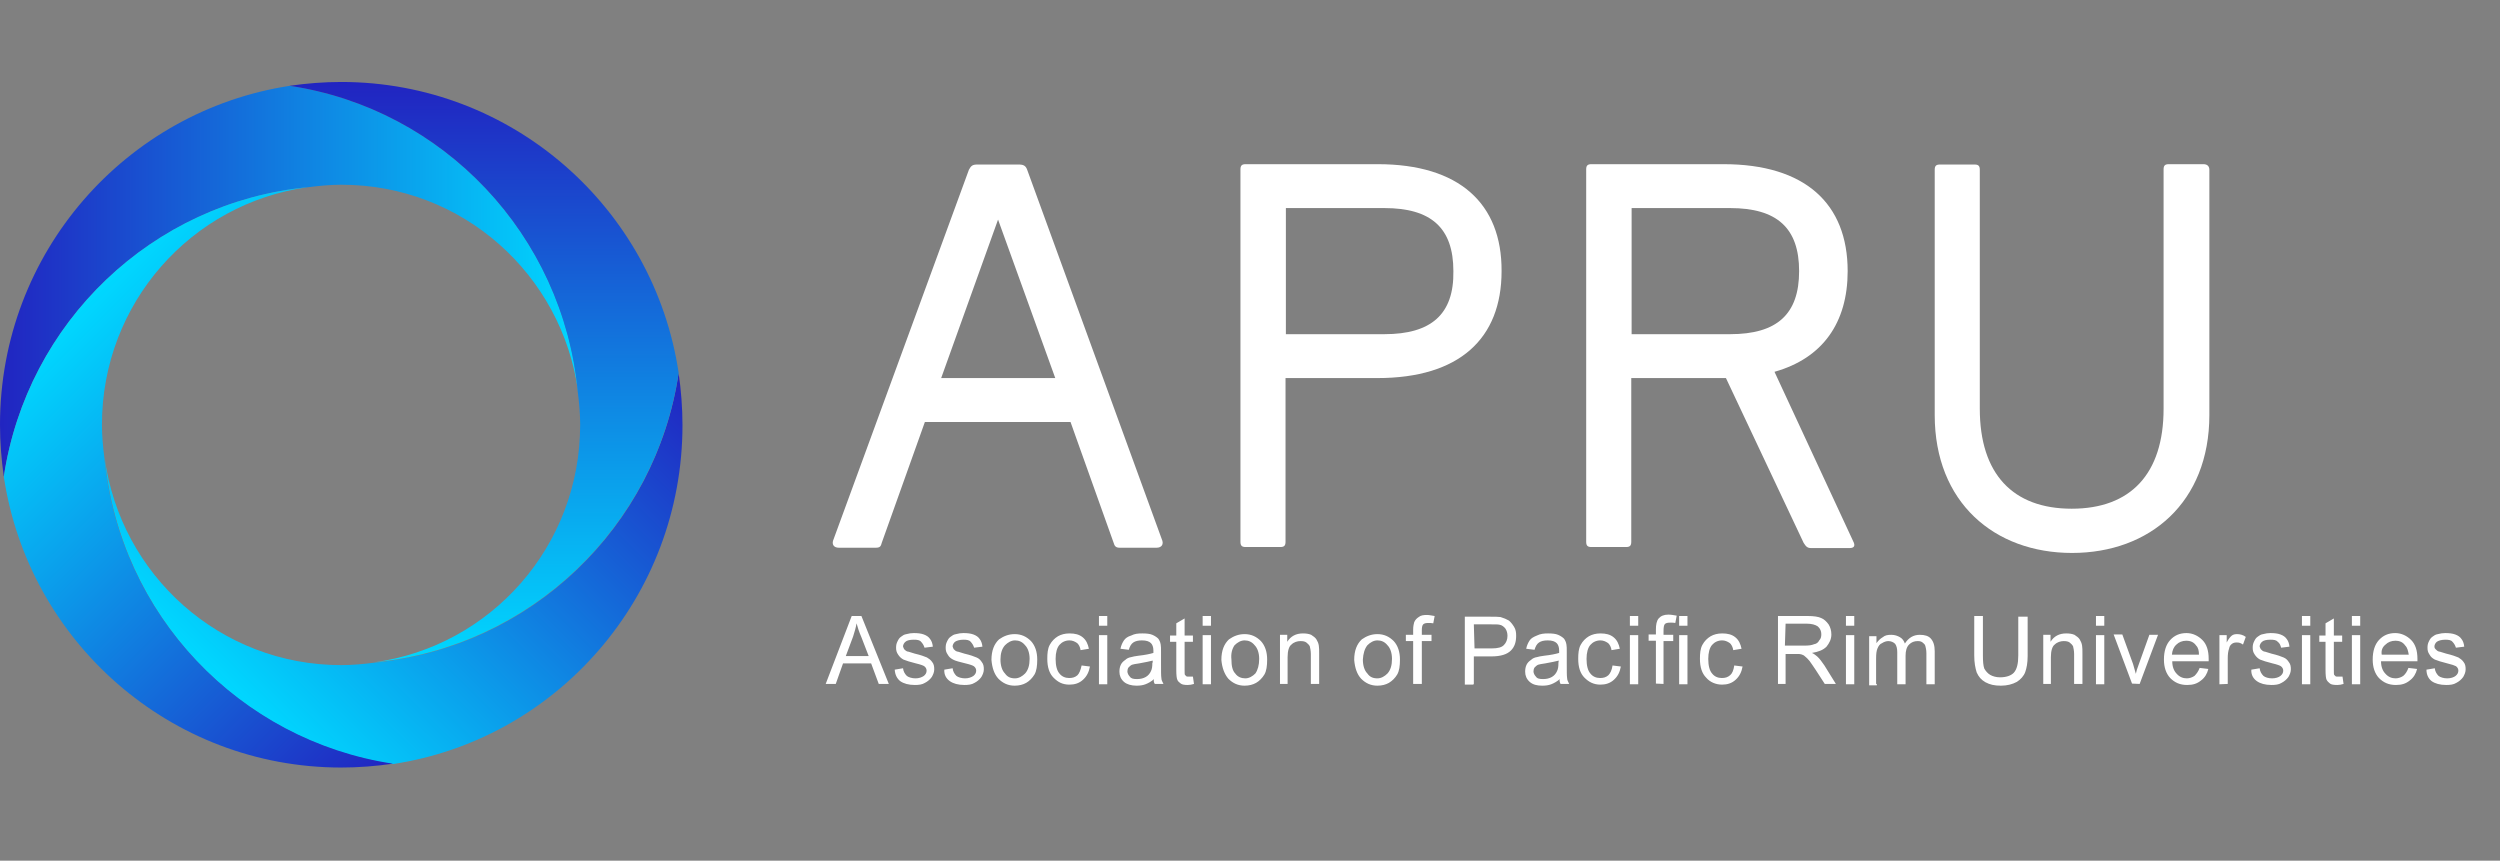 <svg xmlns="http://www.w3.org/2000/svg" xmlns:xlink="http://www.w3.org/1999/xlink" fill="none" version="1.1" width="122" height="42" viewBox="0 0 122 42"><rect x="0" y="0" width="122" height="42" fill="#808080" stroke="none"/><defs><clipPath id="master_svg0_1_2871"><rect x="0" y="0" width="122" height="42" rx="0"/></clipPath><linearGradient x1="0.867" y1="-0.188" x2="-0.047" y2="0.434" id="master_svg1_1_3272"><stop offset="0%" stop-color="#2124C1" stop-opacity="1"/><stop offset="100%" stop-color="#00D8FF" stop-opacity="1"/></linearGradient><linearGradient x1="-0" y1="0.5" x2="1" y2="0.5" id="master_svg2_1_3273"><stop offset="0%" stop-color="#2124C1" stop-opacity="1"/><stop offset="100%" stop-color="#00D8FF" stop-opacity="1"/></linearGradient><linearGradient x1="0.5" y1="-0" x2="0.5" y2="1" id="master_svg3_1_3274"><stop offset="0%" stop-color="#2124C1" stop-opacity="1"/><stop offset="100%" stop-color="#00D8FF" stop-opacity="1"/></linearGradient><linearGradient x1="1.188" y1="0.867" x2="0.576" y2="-0.049" id="master_svg4_1_3275"><stop offset="0%" stop-color="#2124C1" stop-opacity="1"/><stop offset="100%" stop-color="#00D8FF" stop-opacity="1"/></linearGradient></defs><g clip-path="url(#master_svg0_1_2871)"><g><g><path d="M118.665,33.24C118.834,33.359,119.071,33.427,119.375,33.427C119.562,33.427,119.731,33.41,119.866,33.325C120.002,33.257,120.12,33.155,120.205,33.036C120.272,32.917,120.323,32.798,120.323,32.662C120.323,32.526,120.306,32.407,120.222,32.305C120.154,32.203,120.052,32.135,119.968,32.084C119.849,32.033,119.663,31.965,119.375,31.897C119.189,31.846,119.071,31.795,119.02,31.795C118.952,31.778,118.902,31.727,118.851,31.676C118.8,31.625,118.8,31.574,118.8,31.54C118.8,31.472,118.851,31.37,118.918,31.319C118.986,31.268,119.138,31.217,119.325,31.217C119.494,31.217,119.612,31.234,119.68,31.319C119.748,31.387,119.815,31.489,119.849,31.608L120.255,31.557C120.238,31.387,120.188,31.268,120.12,31.183C120.052,31.081,119.951,31.013,119.815,30.962C119.68,30.911,119.511,30.894,119.325,30.894C119.206,30.894,119.088,30.911,118.969,30.945C118.851,30.962,118.783,31.013,118.715,31.064C118.614,31.132,118.58,31.2,118.529,31.302C118.478,31.404,118.462,31.489,118.462,31.608C118.462,31.727,118.478,31.829,118.563,31.948C118.631,32.067,118.698,32.118,118.817,32.186C118.935,32.237,119.155,32.305,119.426,32.373C119.646,32.424,119.782,32.475,119.849,32.509C119.917,32.56,119.968,32.628,119.968,32.73C119.968,32.832,119.917,32.917,119.832,32.985C119.748,33.053,119.595,33.104,119.426,33.104C119.257,33.104,119.088,33.053,119.003,32.985C118.902,32.883,118.834,32.764,118.817,32.611L118.411,32.679C118.411,32.934,118.512,33.121,118.665,33.24ZM116.414,31.455C116.532,31.336,116.702,31.268,116.888,31.268C117.108,31.268,117.26,31.336,117.378,31.506C117.48,31.608,117.514,31.761,117.548,31.948L116.228,31.948C116.194,31.744,116.262,31.574,116.414,31.455ZM117.277,32.985C117.175,33.053,117.04,33.104,116.905,33.104C116.718,33.104,116.549,33.036,116.414,32.883C116.278,32.747,116.194,32.543,116.194,32.271L117.971,32.271C117.971,32.22,117.971,32.169,117.971,32.152C117.971,31.744,117.869,31.438,117.666,31.234C117.463,31.03,117.192,30.894,116.888,30.894C116.549,30.894,116.295,31.013,116.092,31.234C115.889,31.455,115.788,31.778,115.788,32.186C115.788,32.56,115.889,32.866,116.092,33.087C116.312,33.308,116.566,33.427,116.922,33.427C117.209,33.427,117.412,33.359,117.598,33.206C117.785,33.07,117.903,32.866,117.954,32.645L117.531,32.594C117.463,32.781,117.378,32.9,117.277,32.985ZM115.178,30.996L114.772,30.996L114.772,33.393L115.178,33.393L115.178,30.996ZM115.178,30.061L114.772,30.061L114.772,30.537L115.178,30.537L115.178,30.061ZM114.112,33.019C114.045,33.019,113.994,33.019,113.977,33.002C113.96,32.985,113.926,32.951,113.909,32.934C113.892,32.917,113.892,32.815,113.892,32.713L113.892,31.319L114.298,31.319L114.298,31.013L113.892,31.013L113.892,30.18L113.486,30.418L113.486,31.013L113.182,31.013L113.182,31.319L113.486,31.319L113.486,32.696C113.486,32.934,113.503,33.104,113.537,33.172C113.571,33.24,113.638,33.308,113.706,33.359C113.774,33.41,113.892,33.427,114.062,33.427C114.163,33.427,114.248,33.41,114.366,33.376L114.315,33.019C114.231,33.019,114.163,33.019,114.112,33.019ZM112.742,30.996L112.335,30.996L112.335,33.393L112.742,33.393L112.742,30.996ZM112.742,30.061L112.335,30.061L112.335,30.537L112.742,30.537L112.742,30.061ZM110.135,33.24C110.305,33.359,110.542,33.427,110.846,33.427C111.032,33.427,111.202,33.41,111.337,33.325C111.472,33.257,111.591,33.155,111.675,33.036C111.743,32.917,111.794,32.798,111.794,32.662C111.794,32.526,111.777,32.407,111.692,32.305C111.625,32.203,111.557,32.135,111.438,32.084C111.32,32.033,111.134,31.965,110.846,31.897C110.66,31.846,110.542,31.795,110.491,31.795C110.423,31.778,110.372,31.727,110.322,31.676C110.305,31.625,110.271,31.574,110.271,31.54C110.271,31.472,110.322,31.37,110.389,31.319C110.457,31.251,110.609,31.217,110.795,31.217C110.965,31.217,111.083,31.234,111.151,31.319C111.252,31.387,111.286,31.489,111.32,31.608L111.726,31.557C111.709,31.387,111.658,31.268,111.591,31.183C111.523,31.081,111.422,31.013,111.286,30.962C111.151,30.911,110.982,30.894,110.795,30.894C110.677,30.894,110.558,30.911,110.44,30.945C110.322,30.962,110.254,31.013,110.186,31.064C110.085,31.132,110.051,31.2,110,31.302C109.949,31.404,109.932,31.489,109.932,31.608C109.932,31.727,109.949,31.829,110.034,31.948C110.102,32.05,110.169,32.118,110.288,32.186C110.406,32.237,110.626,32.305,110.897,32.373C111.117,32.424,111.252,32.475,111.303,32.509C111.371,32.56,111.422,32.628,111.422,32.73C111.422,32.832,111.371,32.917,111.286,32.985C111.202,33.053,111.049,33.104,110.88,33.104C110.694,33.104,110.542,33.053,110.457,32.985C110.355,32.883,110.288,32.764,110.271,32.611L109.865,32.679C109.848,32.934,109.966,33.121,110.135,33.24ZM108.714,33.376L108.714,32.118C108.714,31.948,108.731,31.778,108.782,31.642C108.798,31.54,108.849,31.472,108.917,31.421C108.985,31.37,109.052,31.353,109.154,31.353C109.255,31.353,109.34,31.37,109.458,31.455L109.594,31.081C109.458,30.979,109.306,30.945,109.171,30.945C109.069,30.945,108.985,30.962,108.917,31.013C108.849,31.064,108.748,31.183,108.663,31.353L108.663,30.996L108.308,30.996L108.308,33.393L108.714,33.376ZM106.209,31.455C106.328,31.336,106.497,31.268,106.683,31.268C106.903,31.268,107.055,31.336,107.174,31.506C107.275,31.608,107.309,31.761,107.309,31.948L105.989,31.948C106.006,31.744,106.074,31.574,106.209,31.455ZM107.089,32.985C106.988,33.053,106.852,33.104,106.717,33.104C106.531,33.104,106.362,33.036,106.226,32.883C106.091,32.747,106.006,32.543,106.006,32.271L107.783,32.271C107.783,32.22,107.783,32.169,107.783,32.152C107.783,31.744,107.682,31.438,107.478,31.234C107.275,31.03,107.005,30.894,106.7,30.894C106.362,30.894,106.108,31.013,105.905,31.234C105.702,31.455,105.6,31.778,105.6,32.186C105.6,32.56,105.702,32.866,105.905,33.087C106.125,33.308,106.378,33.427,106.734,33.427C107.022,33.427,107.225,33.359,107.411,33.206C107.597,33.07,107.715,32.866,107.766,32.645L107.343,32.594C107.275,32.781,107.174,32.9,107.089,32.985ZM104.415,33.376L105.312,30.979L104.889,30.979L104.365,32.441C104.297,32.611,104.246,32.781,104.229,32.883C104.178,32.713,104.128,32.543,104.094,32.407L103.569,30.962L103.146,30.962L104.043,33.359L104.415,33.376ZM102.689,30.996L102.283,30.996L102.283,33.393L102.689,33.393L102.689,30.996ZM102.689,30.061L102.283,30.061L102.283,30.537L102.689,30.537L102.689,30.061ZM100.083,33.376L100.083,32.067C100.083,31.761,100.151,31.54,100.269,31.455C100.388,31.336,100.557,31.285,100.709,31.285C100.828,31.285,100.929,31.302,100.997,31.353C101.065,31.404,101.132,31.472,101.166,31.54C101.183,31.608,101.217,31.761,101.217,31.914L101.217,33.376L101.623,33.376L101.623,31.914C101.623,31.727,101.623,31.608,101.606,31.506C101.589,31.387,101.538,31.285,101.488,31.2C101.42,31.098,101.352,31.064,101.234,30.979C101.115,30.928,100.98,30.911,100.828,30.911C100.489,30.911,100.235,31.047,100.066,31.319L100.066,30.979L99.711,30.979L99.711,33.376L100.083,33.376ZM98.492,31.982C98.492,32.39,98.425,32.662,98.272,32.832C98.137,32.968,97.917,33.053,97.595,33.053C97.409,33.053,97.24,33.002,97.122,32.934C97.003,32.866,96.902,32.747,96.834,32.628C96.783,32.492,96.766,32.271,96.766,31.982L96.766,30.061L96.343,30.061L96.343,31.982C96.343,32.339,96.394,32.594,96.462,32.815C96.563,33.036,96.682,33.172,96.885,33.291C97.105,33.41,97.325,33.461,97.646,33.461C97.951,33.461,98.205,33.393,98.425,33.274C98.611,33.155,98.763,32.985,98.831,32.798C98.898,32.611,98.949,32.356,98.949,32.016L98.949,30.095L98.492,30.095L98.492,31.982ZM91.554,33.376L91.554,32.135C91.554,31.914,91.571,31.761,91.622,31.642C91.672,31.523,91.74,31.421,91.842,31.387C91.943,31.319,92.062,31.285,92.146,31.285C92.282,31.285,92.4,31.336,92.485,31.421C92.552,31.523,92.586,31.642,92.586,31.829L92.586,33.393L92.992,33.393L92.992,31.999C92.992,31.761,93.043,31.574,93.162,31.455C93.28,31.336,93.415,31.285,93.585,31.285C93.686,31.285,93.754,31.302,93.822,31.353C93.889,31.404,93.94,31.455,93.957,31.523C93.974,31.591,94.008,31.71,94.008,31.88L94.008,33.393L94.414,33.393L94.414,31.778C94.414,31.489,94.346,31.302,94.228,31.166C94.109,31.03,93.923,30.979,93.686,30.979C93.382,30.979,93.145,31.115,92.958,31.404C92.908,31.268,92.84,31.166,92.722,31.098C92.603,31.03,92.468,30.979,92.298,30.979C92.129,30.979,91.994,30.996,91.875,31.098C91.757,31.166,91.655,31.268,91.571,31.387L91.571,31.047L91.215,31.047L91.215,33.444L91.588,33.444L91.588,33.376L91.554,33.376ZM90.488,30.996L90.082,30.996L90.082,33.393L90.488,33.393L90.488,30.996ZM90.488,30.061L90.082,30.061L90.082,30.537L90.488,30.537L90.488,30.061ZM87.137,30.435L88.169,30.435C88.406,30.435,88.592,30.486,88.711,30.571C88.829,30.673,88.88,30.809,88.88,30.945C88.88,31.064,88.863,31.166,88.778,31.251C88.728,31.353,88.643,31.421,88.525,31.438C88.406,31.489,88.271,31.506,88.051,31.506L87.103,31.506L87.137,30.435ZM87.137,33.376L87.137,31.914L87.662,31.914C87.78,31.914,87.848,31.914,87.898,31.931C87.966,31.948,88.034,31.982,88.085,32.033C88.152,32.084,88.22,32.152,88.305,32.254C88.372,32.356,88.491,32.509,88.609,32.696L89.049,33.376L89.591,33.376L89.032,32.475C88.914,32.305,88.795,32.135,88.677,32.033C88.609,31.982,88.542,31.914,88.423,31.863C88.728,31.812,88.965,31.727,89.134,31.557C89.269,31.387,89.371,31.2,89.371,30.962C89.371,30.775,89.32,30.605,89.235,30.469C89.134,30.333,89.015,30.214,88.88,30.163C88.745,30.095,88.508,30.061,88.22,30.061L86.765,30.061L86.765,33.376L87.137,33.376ZM84.429,32.951C84.311,33.053,84.192,33.087,84.023,33.087C83.837,33.087,83.668,33.019,83.549,32.866C83.431,32.73,83.363,32.492,83.363,32.152C83.363,31.846,83.431,31.608,83.549,31.472C83.668,31.336,83.837,31.251,84.04,31.251C84.175,31.251,84.294,31.302,84.395,31.37C84.497,31.438,84.565,31.591,84.582,31.727L84.988,31.659C84.937,31.421,84.852,31.234,84.683,31.098C84.514,30.962,84.311,30.911,84.04,30.911C83.82,30.911,83.634,30.962,83.482,31.047C83.312,31.149,83.177,31.285,83.075,31.472C82.974,31.659,82.957,31.897,82.957,32.152C82.957,32.56,83.058,32.866,83.262,33.07C83.448,33.291,83.735,33.41,84.04,33.41C84.294,33.41,84.514,33.342,84.7,33.172C84.886,33.002,84.988,32.798,85.038,32.526L84.632,32.475C84.598,32.713,84.531,32.866,84.429,32.951ZM82.348,30.996L81.942,30.996L81.942,33.393L82.348,33.393L82.348,30.996ZM82.348,30.061L81.942,30.061L81.942,30.537L82.348,30.537L82.348,30.061ZM81.18,33.376L81.18,31.285L81.654,31.285L81.654,30.979L81.18,30.979L81.18,30.809C81.18,30.622,81.197,30.503,81.248,30.452C81.298,30.401,81.383,30.384,81.535,30.384C81.603,30.384,81.671,30.384,81.755,30.401L81.823,30.044C81.705,30.027,81.569,29.993,81.417,29.993C81.197,29.993,81.045,30.061,80.943,30.18C80.842,30.299,80.808,30.486,80.808,30.724L80.808,30.962L80.452,30.962L80.452,31.268L80.808,31.268L80.808,33.359L81.18,33.376ZM79.945,30.996L79.538,30.996L79.538,33.393L79.945,33.393L79.945,30.996ZM79.945,30.061L79.538,30.061L79.538,30.537L79.945,30.537L79.945,30.061ZM78.489,32.951C78.371,33.053,78.252,33.087,78.083,33.087C77.897,33.087,77.728,33.019,77.609,32.866C77.491,32.73,77.423,32.492,77.423,32.152C77.423,31.846,77.491,31.608,77.609,31.472C77.728,31.336,77.897,31.251,78.1,31.251C78.235,31.251,78.354,31.302,78.455,31.37C78.557,31.438,78.625,31.591,78.642,31.727L79.048,31.659C78.997,31.421,78.912,31.234,78.743,31.098C78.574,30.962,78.371,30.911,78.1,30.911C77.88,30.911,77.694,30.962,77.542,31.047C77.372,31.149,77.237,31.285,77.135,31.472C77.034,31.659,77.017,31.897,77.017,32.152C77.017,32.56,77.118,32.866,77.322,33.07C77.525,33.274,77.762,33.41,78.1,33.41C78.354,33.41,78.574,33.342,78.76,33.172C78.946,33.002,79.048,32.798,79.098,32.526L78.692,32.475C78.658,32.713,78.574,32.866,78.489,32.951ZM76.052,32.339C76.052,32.526,76.035,32.645,75.985,32.747C75.934,32.866,75.849,32.968,75.731,33.036C75.612,33.104,75.477,33.138,75.308,33.138C75.138,33.138,75.02,33.121,74.952,33.019C74.885,32.951,74.834,32.849,74.834,32.764C74.834,32.696,74.851,32.628,74.885,32.577C74.935,32.526,74.986,32.475,75.054,32.441C75.122,32.424,75.24,32.39,75.409,32.373C75.697,32.322,75.934,32.271,76.069,32.237L76.052,32.339ZM76.154,33.376L76.577,33.376C76.526,33.274,76.475,33.189,76.475,33.087C76.458,32.985,76.458,32.747,76.458,32.373L76.458,31.829C76.458,31.642,76.458,31.523,76.442,31.455C76.425,31.336,76.374,31.234,76.323,31.166C76.255,31.098,76.154,31.03,76.035,30.979C75.917,30.928,75.748,30.911,75.545,30.911C75.342,30.911,75.172,30.928,75.003,31.013C74.834,31.081,74.715,31.149,74.648,31.251C74.58,31.353,74.512,31.489,74.478,31.659L74.885,31.71C74.935,31.54,75.003,31.421,75.105,31.353C75.206,31.285,75.342,31.251,75.528,31.251C75.748,31.251,75.883,31.302,75.968,31.387C76.035,31.455,76.086,31.574,76.086,31.744C76.086,31.761,76.086,31.795,76.086,31.863C75.917,31.914,75.68,31.965,75.358,31.999C75.189,32.016,75.071,32.05,75.003,32.067C74.885,32.084,74.783,32.135,74.715,32.203C74.614,32.271,74.546,32.339,74.495,32.441C74.445,32.543,74.428,32.662,74.428,32.781C74.428,32.968,74.495,33.138,74.648,33.274C74.8,33.41,75.003,33.461,75.257,33.461C75.426,33.461,75.562,33.444,75.697,33.393C75.832,33.342,75.985,33.257,76.12,33.138C76.086,33.189,76.12,33.308,76.154,33.376ZM71.923,30.469L72.769,30.469C72.955,30.469,73.108,30.469,73.175,30.486C73.294,30.503,73.395,30.588,73.463,30.673C73.531,30.775,73.565,30.894,73.565,31.03C73.565,31.217,73.497,31.37,73.395,31.472C73.294,31.591,73.091,31.642,72.803,31.642L71.957,31.642L71.923,30.469ZM71.923,33.376L71.923,32.033L72.769,32.033C73.243,32.033,73.548,31.931,73.734,31.744C73.92,31.557,73.988,31.319,73.988,31.03C73.988,30.86,73.971,30.724,73.886,30.588C73.802,30.452,73.717,30.35,73.632,30.282C73.514,30.214,73.395,30.163,73.226,30.112C73.108,30.095,72.938,30.095,72.735,30.095L71.483,30.095L71.483,33.41L71.906,33.41L71.906,33.376L71.923,33.376ZM69.385,33.376L69.385,31.285L69.858,31.285L69.858,30.979L69.385,30.979L69.385,30.758C69.385,30.622,69.402,30.52,69.452,30.469C69.503,30.418,69.588,30.401,69.706,30.401C69.774,30.401,69.875,30.401,69.943,30.418L70.011,30.061C69.875,30.044,69.757,30.01,69.638,30.01C69.469,30.01,69.334,30.027,69.232,30.112C69.131,30.18,69.063,30.248,69.012,30.367C68.995,30.435,68.962,30.554,68.962,30.724L68.962,30.979L68.606,30.979L68.606,31.285L68.962,31.285L68.962,33.376L69.368,33.376L69.385,33.376ZM66.728,31.489C66.863,31.353,67.032,31.251,67.218,31.251C67.405,31.251,67.574,31.319,67.709,31.489C67.845,31.625,67.929,31.863,67.929,32.152C67.929,32.458,67.862,32.696,67.709,32.866C67.574,33.002,67.405,33.104,67.218,33.104C66.998,33.104,66.846,33.036,66.728,32.866C66.592,32.73,66.508,32.492,66.508,32.186C66.525,31.897,66.592,31.659,66.728,31.489ZM66.423,33.121C66.643,33.342,66.897,33.461,67.218,33.461C67.438,33.461,67.625,33.41,67.777,33.325C67.946,33.223,68.082,33.087,68.183,32.917C68.285,32.747,68.318,32.492,68.318,32.186C68.318,31.812,68.217,31.506,68.014,31.285C67.794,31.064,67.54,30.945,67.218,30.945C66.914,30.945,66.677,31.047,66.457,31.2C66.22,31.421,66.085,31.744,66.085,32.203C66.118,32.594,66.22,32.9,66.423,33.121ZM62.835,33.376L62.835,32.067C62.835,31.761,62.903,31.54,63.022,31.455C63.14,31.336,63.309,31.285,63.462,31.285C63.58,31.285,63.682,31.302,63.749,31.353C63.817,31.404,63.885,31.472,63.918,31.54C63.935,31.608,63.969,31.761,63.969,31.914L63.969,33.376L64.375,33.376L64.375,31.914C64.375,31.727,64.375,31.608,64.358,31.506C64.342,31.387,64.291,31.285,64.24,31.2C64.172,31.098,64.105,31.064,63.986,30.979C63.868,30.928,63.732,30.911,63.58,30.911C63.242,30.911,62.988,31.047,62.818,31.319L62.818,30.979L62.463,30.979L62.463,33.376L62.835,33.376ZM60.246,31.489C60.382,31.353,60.551,31.251,60.737,31.251C60.923,31.251,61.092,31.319,61.228,31.489C61.363,31.625,61.448,31.863,61.448,32.152C61.448,32.458,61.38,32.696,61.262,32.866C61.126,33.002,60.957,33.104,60.771,33.104C60.585,33.104,60.398,33.036,60.28,32.866C60.145,32.73,60.094,32.492,60.094,32.186C60.06,31.897,60.128,31.659,60.246,31.489ZM59.942,33.121C60.162,33.342,60.415,33.461,60.737,33.461C60.957,33.461,61.143,33.41,61.295,33.325C61.448,33.24,61.6,33.087,61.702,32.917C61.803,32.747,61.837,32.492,61.837,32.186C61.837,31.812,61.735,31.506,61.532,31.285C61.312,31.064,61.058,30.945,60.737,30.945C60.432,30.945,60.195,31.047,59.975,31.2C59.738,31.421,59.603,31.744,59.603,32.203C59.637,32.594,59.755,32.9,59.942,33.121ZM59.095,30.996L58.689,30.996L58.689,33.393L59.095,33.393L59.095,30.996ZM59.095,30.061L58.689,30.061L58.689,30.537L59.095,30.537L59.095,30.061ZM58.029,33.019C57.962,33.019,57.911,33.019,57.894,33.002C57.877,32.985,57.843,32.951,57.826,32.934C57.809,32.917,57.809,32.815,57.809,32.713L57.809,31.319L58.215,31.319L58.215,31.013L57.809,31.013L57.809,30.18L57.403,30.418L57.403,31.013L57.098,31.013L57.098,31.319L57.403,31.319L57.403,32.696C57.403,32.934,57.42,33.104,57.454,33.172C57.471,33.24,57.555,33.308,57.623,33.359C57.691,33.41,57.809,33.427,57.962,33.427C58.063,33.427,58.148,33.41,58.266,33.376L58.215,33.019C58.114,33.019,58.08,33.019,58.029,33.019ZM56.235,32.339C56.235,32.526,56.218,32.645,56.168,32.747C56.117,32.866,56.032,32.968,55.914,33.036C55.795,33.104,55.66,33.138,55.491,33.138C55.322,33.138,55.203,33.121,55.135,33.019C55.068,32.951,55.017,32.849,55.017,32.764C55.017,32.696,55.034,32.628,55.068,32.577C55.118,32.526,55.169,32.475,55.237,32.441C55.305,32.424,55.423,32.39,55.592,32.373C55.88,32.322,56.117,32.271,56.252,32.237L56.252,32.339L56.235,32.339ZM56.354,33.376L56.777,33.376C56.726,33.274,56.675,33.189,56.675,33.087C56.658,32.985,56.658,32.747,56.658,32.373L56.658,31.829C56.658,31.642,56.658,31.523,56.642,31.455C56.625,31.336,56.574,31.234,56.523,31.166C56.455,31.098,56.354,31.03,56.235,30.979C56.117,30.928,55.948,30.911,55.745,30.911C55.525,30.911,55.372,30.928,55.203,31.013C55.034,31.064,54.915,31.149,54.848,31.251C54.78,31.353,54.712,31.489,54.678,31.659L55.085,31.71C55.135,31.54,55.203,31.421,55.305,31.353C55.406,31.285,55.542,31.251,55.728,31.251C55.948,31.251,56.083,31.302,56.168,31.387C56.235,31.455,56.286,31.574,56.286,31.744C56.286,31.761,56.286,31.795,56.286,31.863C56.117,31.914,55.88,31.965,55.558,31.999C55.389,32.016,55.271,32.05,55.203,32.067C55.085,32.084,54.983,32.135,54.915,32.203C54.814,32.271,54.746,32.339,54.695,32.441C54.645,32.543,54.628,32.662,54.628,32.781C54.628,32.968,54.695,33.138,54.848,33.274C54.983,33.393,55.203,33.461,55.457,33.461C55.626,33.461,55.762,33.444,55.897,33.393C56.032,33.342,56.185,33.257,56.32,33.138C56.286,33.189,56.303,33.308,56.354,33.376ZM54.035,30.996L53.629,30.996L53.629,33.393L54.035,33.393L54.035,30.996ZM54.035,30.061L53.629,30.061L53.629,30.537L54.035,30.537L54.035,30.061ZM52.58,32.951C52.462,33.053,52.343,33.087,52.174,33.087C51.988,33.087,51.818,33.019,51.7,32.866C51.582,32.73,51.514,32.492,51.514,32.152C51.514,31.846,51.582,31.608,51.7,31.472C51.818,31.336,51.988,31.251,52.191,31.251C52.326,31.251,52.445,31.302,52.546,31.37C52.648,31.438,52.715,31.591,52.732,31.727L53.138,31.659C53.088,31.421,53.003,31.234,52.834,31.098C52.665,30.962,52.462,30.911,52.191,30.911C51.971,30.911,51.785,30.962,51.632,31.047C51.463,31.149,51.328,31.285,51.226,31.472C51.125,31.659,51.108,31.897,51.108,32.152C51.108,32.56,51.209,32.866,51.412,33.07C51.632,33.291,51.852,33.41,52.191,33.41C52.445,33.41,52.665,33.342,52.851,33.172C53.037,33.002,53.138,32.798,53.189,32.526L52.783,32.475C52.732,32.713,52.665,32.866,52.58,32.951ZM49.043,31.489C49.178,31.353,49.348,31.251,49.534,31.251C49.72,31.251,49.889,31.319,50.025,31.489C50.16,31.625,50.245,31.863,50.245,32.152C50.245,32.458,50.177,32.696,50.025,32.866C49.889,33.002,49.72,33.104,49.534,33.104C49.314,33.104,49.162,33.036,49.043,32.866C48.908,32.73,48.823,32.492,48.823,32.186C48.823,31.897,48.891,31.659,49.043,31.489ZM48.722,33.121C48.942,33.342,49.195,33.461,49.517,33.461C49.737,33.461,49.923,33.41,50.075,33.325C50.228,33.24,50.38,33.087,50.482,32.917C50.583,32.747,50.617,32.492,50.617,32.186C50.617,31.812,50.515,31.506,50.312,31.285C50.092,31.064,49.838,30.945,49.517,30.945C49.212,30.945,48.975,31.047,48.755,31.2C48.518,31.421,48.383,31.744,48.383,32.203C48.417,32.594,48.518,32.9,48.722,33.121ZM46.352,33.24C46.522,33.359,46.758,33.427,47.063,33.427C47.249,33.427,47.418,33.41,47.554,33.325C47.689,33.257,47.808,33.155,47.892,33.036C47.96,32.917,48.011,32.798,48.011,32.662C48.011,32.526,47.994,32.407,47.909,32.305C47.842,32.203,47.774,32.135,47.655,32.084C47.537,32.033,47.351,31.965,47.063,31.897C46.877,31.846,46.758,31.795,46.708,31.795C46.64,31.778,46.589,31.727,46.538,31.676C46.522,31.625,46.488,31.574,46.488,31.54C46.488,31.472,46.538,31.37,46.606,31.319C46.674,31.268,46.826,31.217,47.012,31.217C47.182,31.217,47.3,31.234,47.368,31.319C47.435,31.387,47.503,31.489,47.537,31.608L47.943,31.557C47.926,31.387,47.875,31.268,47.808,31.183C47.74,31.081,47.638,31.013,47.503,30.962C47.368,30.911,47.198,30.894,47.012,30.894C46.894,30.894,46.775,30.911,46.657,30.945C46.538,30.962,46.471,31.013,46.403,31.064C46.302,31.132,46.268,31.2,46.217,31.302C46.166,31.404,46.149,31.489,46.149,31.608C46.149,31.727,46.166,31.829,46.251,31.948C46.318,32.067,46.386,32.118,46.505,32.186C46.623,32.254,46.843,32.305,47.114,32.373C47.334,32.424,47.469,32.475,47.52,32.509C47.588,32.56,47.638,32.628,47.638,32.73C47.638,32.832,47.588,32.917,47.503,32.985C47.402,33.053,47.266,33.104,47.097,33.104C46.928,33.104,46.758,33.053,46.674,32.985C46.572,32.883,46.505,32.764,46.488,32.611L46.082,32.679C46.065,32.934,46.183,33.121,46.352,33.24ZM43.932,33.24C44.102,33.359,44.338,33.427,44.643,33.427C44.829,33.427,44.998,33.41,45.134,33.325C45.269,33.257,45.388,33.155,45.472,33.036C45.54,32.917,45.591,32.798,45.591,32.662C45.591,32.526,45.574,32.407,45.489,32.305C45.422,32.203,45.32,32.135,45.235,32.084C45.117,32.033,44.931,31.965,44.643,31.897C44.457,31.846,44.338,31.795,44.288,31.795C44.22,31.778,44.169,31.727,44.118,31.676C44.102,31.625,44.068,31.574,44.068,31.54C44.068,31.472,44.118,31.37,44.186,31.319C44.254,31.251,44.406,31.217,44.592,31.217C44.762,31.217,44.88,31.234,44.948,31.319C45.015,31.387,45.083,31.489,45.117,31.608L45.523,31.557C45.506,31.387,45.455,31.268,45.388,31.183C45.32,31.081,45.218,31.013,45.083,30.962C44.948,30.911,44.778,30.894,44.592,30.894C44.474,30.894,44.355,30.911,44.237,30.945C44.118,30.962,44.051,31.013,43.983,31.064C43.882,31.132,43.848,31.2,43.797,31.302C43.746,31.404,43.729,31.489,43.729,31.608C43.729,31.727,43.746,31.829,43.831,31.948C43.898,32.05,43.966,32.118,44.085,32.186C44.203,32.237,44.423,32.305,44.694,32.373C44.914,32.424,45.049,32.475,45.1,32.509C45.168,32.56,45.218,32.628,45.218,32.73C45.218,32.832,45.168,32.917,45.083,32.985C44.982,33.053,44.846,33.104,44.677,33.104C44.508,33.104,44.338,33.053,44.254,32.985C44.152,32.883,44.085,32.764,44.068,32.611L43.662,32.679C43.678,32.934,43.78,33.121,43.932,33.24ZM41.631,31.064C41.698,30.843,41.766,30.639,41.8,30.418C41.851,30.605,41.918,30.826,42.037,31.098L42.392,32.016L41.275,32.016L41.631,31.064ZM40.785,33.376L41.14,32.373L42.511,32.373L42.883,33.376L43.374,33.376L42.037,30.061L41.563,30.061L40.294,33.376L40.785,33.376Z" fill="#FFFFFF" fill-opacity="1" style="mix-blend-mode:passthrough"/></g><g><g><path d="M18.26,32.339C17.735,32.407,17.194,32.458,16.652,32.458C10.746,32.458,5.889,28.072,5.111,22.36C5.838,30.01,11.694,36.164,19.174,37.286C27.178,36.079,33.305,29.126,33.305,20.745C33.305,19.895,33.237,19.045,33.118,18.212C32.002,25.726,25.892,31.608,18.26,32.339Z" fill="url(#master_svg1_1_3272)" fill-opacity="1" style="mix-blend-mode:passthrough"/></g><g><path d="M15.062,9.134C15.586,9.066,16.128,9.015,16.669,9.015C22.575,9.015,27.432,13.401,28.211,19.113C27.483,11.463,21.628,5.309,14.148,4.187C6.143,5.411,0,12.33,0,20.728C0,21.578,0.068,22.428,0.186,23.261C1.32,15.73,7.429,9.865,15.062,9.134Z" fill="url(#master_svg2_1_3273)" fill-opacity="1" style="mix-blend-mode:passthrough"/></g><g><path d="M28.194,19.113C28.262,19.64,28.312,20.184,28.312,20.728C28.312,26.661,23.946,31.54,18.26,32.322C25.875,31.591,32.002,25.709,33.118,18.195C31.917,10.154,24.995,4,16.652,4C15.806,4,14.96,4.068,14.131,4.187C21.645,5.309,27.466,11.463,28.194,19.113Z" fill="url(#master_svg3_1_3274)" fill-opacity="1" style="mix-blend-mode:passthrough"/></g><g><path d="M5.094,22.343C5.026,21.816,4.975,21.272,4.975,20.728C4.975,14.795,9.341,9.916,15.028,9.134C7.429,9.865,1.32,15.73,0.186,23.261C1.388,31.302,8.309,37.456,16.652,37.456C17.498,37.456,18.345,37.388,19.174,37.269C11.677,36.13,5.821,29.993,5.094,22.343Z" fill="url(#master_svg4_1_3275)" fill-opacity="1" style="mix-blend-mode:passthrough"/></g></g><g><g><path d="M67.235,8.012L60.788,8.012C60.601,8.012,60.534,8.08,60.534,8.267L60.534,26.44C60.534,26.627,60.601,26.695,60.788,26.695L62.48,26.695C62.666,26.695,62.734,26.627,62.734,26.44L62.734,18.45L67.218,18.45C71.212,18.45,73.277,16.529,73.277,13.231C73.294,9.933,71.212,8.012,67.235,8.012ZM67.557,16.308L62.751,16.308L62.751,10.154L67.557,10.154C69.841,10.154,70.925,11.123,70.925,13.231C70.958,15.339,69.841,16.308,67.557,16.308Z" fill="#FFFFFF" fill-opacity="1" style="mix-blend-mode:passthrough"/></g><g><path d="M107.529,8.012L105.837,8.012C105.651,8.012,105.583,8.08,105.583,8.267L105.583,19.946C105.583,23.125,103.975,24.825,101.099,24.825C98.222,24.825,96.614,23.125,96.614,19.946L96.614,8.284C96.614,8.097,96.546,8.029,96.36,8.029L94.668,8.029C94.482,8.029,94.414,8.097,94.414,8.284L94.414,20.252C94.414,24.519,97.325,26.984,101.115,26.984C104.906,26.984,107.817,24.519,107.817,20.252L107.817,8.284C107.817,8.114,107.715,8.012,107.529,8.012Z" fill="#FFFFFF" fill-opacity="1" style="mix-blend-mode:passthrough"/></g><g><path d="M86.595,18.144C88.948,17.481,90.166,15.747,90.166,13.231C90.166,9.933,88.085,8.012,84.108,8.012L77.66,8.012C77.474,8.012,77.406,8.08,77.406,8.267L77.406,26.44C77.406,26.627,77.474,26.695,77.66,26.695L79.352,26.695C79.538,26.695,79.606,26.627,79.606,26.44L79.606,18.45L84.108,18.45C84.158,18.45,84.175,18.45,84.226,18.45L88.017,26.491C88.135,26.678,88.203,26.746,88.389,26.746L90.251,26.746C90.437,26.746,90.538,26.678,90.471,26.491L86.595,18.144ZM79.623,10.154L84.429,10.154C86.714,10.154,87.797,11.123,87.797,13.231C87.797,15.339,86.714,16.308,84.429,16.308L79.623,16.308L79.623,10.154Z" fill="#FFFFFF" fill-opacity="1" style="mix-blend-mode:passthrough"/></g><g><path d="M50.126,8.284C50.058,8.097,49.957,8.029,49.72,8.029L47.689,8.029C47.452,8.029,47.385,8.097,47.283,8.284L40.683,26.304C40.565,26.559,40.683,26.729,40.937,26.729L42.731,26.729C42.951,26.729,42.985,26.661,43.035,26.474L44.88,21.306L45.134,20.592L52.242,20.592L52.495,21.306L54.34,26.474C54.391,26.661,54.458,26.729,54.645,26.729L56.438,26.729C56.692,26.729,56.811,26.559,56.692,26.304L50.126,8.284ZM48.705,10.715L51.497,18.45L45.929,18.45L48.705,10.715Z" fill="#FFFFFF" fill-opacity="1" style="mix-blend-mode:passthrough"/></g></g></g></g></svg>
